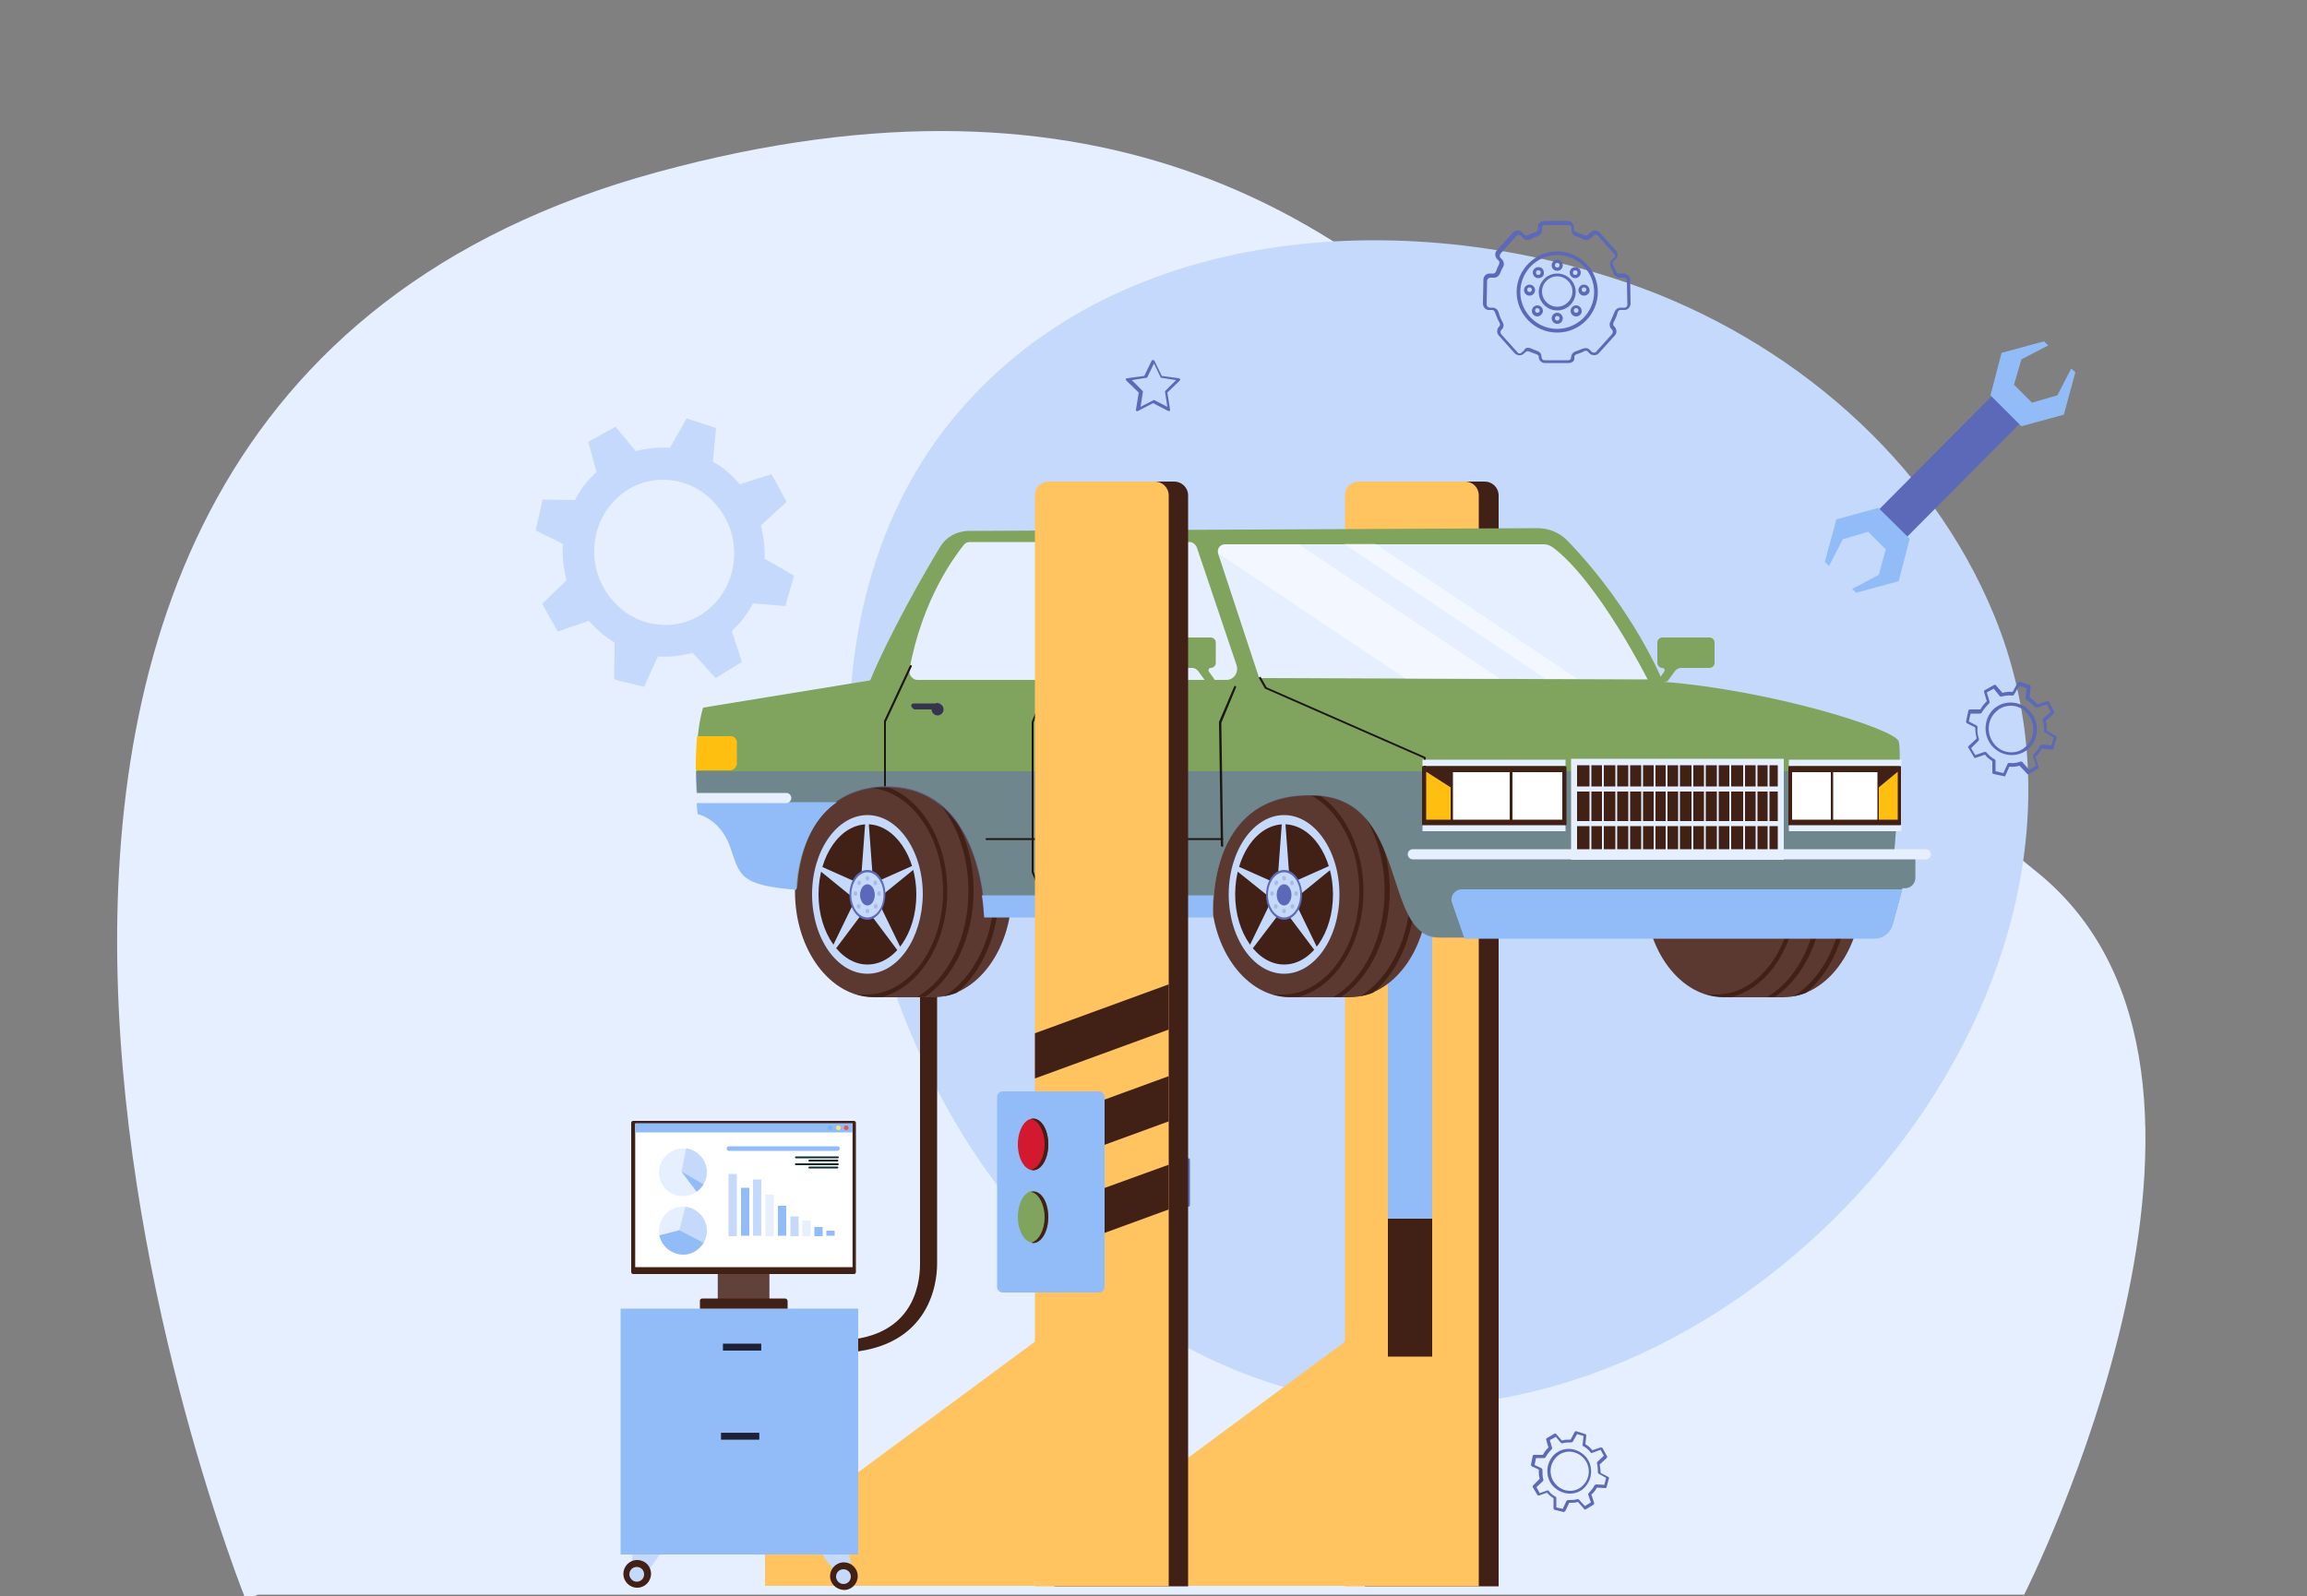 <?xml version="1.0" encoding="utf-8"?>
<!-- Generator: Adobe Illustrator 27.5.0, SVG Export Plug-In . SVG Version: 6.00 Build 0)  -->
<svg version="1.1" id="Ebene_1" xmlns="http://www.w3.org/2000/svg" xmlns:xlink="http://www.w3.org/1999/xlink" x="0px" y="0px"
	 viewBox="0 0 500 346" style="enable-background:new 0 0 500 346;" xml:space="preserve">
<rect x="0" y="0" width="500" height="346" fill="#808080" stroke="none"/>
<style type="text/css">
	.st0{fill:#E6EFFF;}
	.st1{fill:#C4D9FC;}
	.st2{fill:#412016;}
	.st3{fill:#5C69B9;}
	.st4{fill:#FFC45F;}
	.st5{fill:#92BCF8;}
	.st6{fill:#5B3830;}
	.st7{fill:#80A45E;}
	.st8{opacity:0.51;}
	.st9{fill:#1D1613;}
	.st10{fill:#FFFFFF;}
	.st11{fill:#FFBF10;}
	.st12{fill:#35354F;}
	.st13{opacity:0.5;}
	.st14{opacity:0.28;}
	.st15{fill:#D2192F;}
	.st16{fill:#1E2136;}
	.st17{fill:#60423B;}
	.st18{fill:#F55151;}
	.st19{fill:#FFE66E;}
	.st20{fill:#71B9E9;}
	.st21{clip-path:url(#SVGID_00000040570040434240549670000004823298600357586612_);}
	.st22{clip-path:url(#SVGID_00000049209669265105729450000008534724323816786365_);}
	.st23{fill:#0F2B30;}
</style>
<g>
	<g>
		<path class="st0" d="M53.3,346.9c0,0-103.9-257,89.2-309.6c193.1-52.6,221.1,145.4,275.7,142.9c54.6-2.5-31.4-35.1,23.2,8.8
			c54.6,43.9-2.7,156.7-2.7,156.7H55.9"/>
	</g>
	<g>
		<g>
			<path class="st1" d="M300.2,304.6c-35.3-2.2-68-23.8-88-53.1c-30-44.2-41.9-115.9-6.1-160.2c34.7-42.9,98.3-46.9,147.4-29.7
				c34.5,12.1,64.8,37.9,78.7,71.8c32.4,79-47.2,173.8-129,171.4C302.2,304.7,301.2,304.7,300.2,304.6z"/>
		</g>
		<g>
			<path class="st2" d="M181,293.3c20.3,0,22.1-14.8,22.1-19.3v-71.2h-3.7V274c0,5-1.8,16.6-18.4,16.6V293.3z"/>
		</g>
		<g>
			<g>
				<path class="st1" d="M165.7,121.1c0.1-2.4-0.2-4.8-0.8-7.2l5.6-5.1l-3.3-6l-6.9,2.2c-0.1-0.1-0.2-0.3-0.3-0.4
					c-1.6-1.9-3.5-3.4-5.5-4.5l0.7-7.3l-6.4-2.1l-3.6,6.4c-2.5-0.2-5,0.1-7.4,0.7l-4.4-5.3l-5.9,3.3l1.8,6.6
					c-0.1,0.1-0.3,0.2-0.4,0.3c-1.8,1.7-3.2,3.6-4.3,5.7l-7-0.1l-1.5,6.7l5.9,2.9c-0.2,2.6,0.1,5.3,0.8,7.9l-5.3,5.1l3.4,6l6.7-2.3
					c0.1,0.1,0.1,0.1,0.2,0.2c1.6,1.8,3.4,3.3,5.4,4.5l-0.1,8l6.5,1.6l3-6.6c2.5,0.2,5-0.1,7.5-0.8l5,5.5l5.7-3.5l-2.2-6.7
					c0,0,0.1-0.1,0.1-0.1c1.9-1.7,3.3-3.7,4.5-5.9l7,0.6l1.9-6.6L165.7,121.1z M154.2,131.5c-6.1,5.8-15.8,5.2-21.4-1.3
					c-5.7-6.5-5.3-16.4,0.9-22.2c6.1-5.8,15.8-5.2,21.4,1.3C160.8,115.7,160.4,125.7,154.2,131.5z"/>
			</g>
		</g>
		<g>
			<g>
				<path class="st3" d="M434.4,168.3C434.4,168.3,434.3,168.3,434.4,168.3l-2.3-0.5c-0.2,0-0.3-0.2-0.3-0.3l0-2.5
					c-0.6-0.4-1.2-0.8-1.6-1.4l-2,0.7c-0.2,0.1-0.3,0-0.4-0.2l-1.2-2c-0.1-0.1-0.1-0.3,0.1-0.4l1.7-1.6c-0.2-0.8-0.3-1.6-0.3-2.4
					l-1.8-0.9c-0.1-0.1-0.2-0.2-0.2-0.4l0.5-2.3c0-0.2,0.2-0.3,0.4-0.3l2.2,0c0.4-0.7,0.9-1.3,1.4-1.8l-0.6-2c0-0.2,0-0.3,0.2-0.4
					l2-1.1c0.1-0.1,0.3-0.1,0.4,0.1l1.4,1.6c0.7-0.2,1.5-0.3,2.2-0.2l1.1-2c0.1-0.1,0.3-0.2,0.4-0.2l2.2,0.7
					c0.2,0.1,0.3,0.2,0.2,0.4l-0.2,2.3c0.6,0.4,1.2,0.9,1.7,1.5l2.1-0.7c0.2-0.1,0.3,0,0.4,0.2l1.1,2.1c0.1,0.1,0,0.3-0.1,0.4
					l-1.7,1.6c0.2,0.7,0.2,1.4,0.2,2.1l1.9,1.1c0.1,0.1,0.2,0.2,0.2,0.4l-0.6,2.3c0,0.2-0.2,0.3-0.4,0.3l-2.2-0.2
					c-0.4,0.7-0.8,1.3-1.4,1.8l0.7,2.1c0.1,0.2,0,0.3-0.1,0.4l-2,1.2c-0.1,0.1-0.3,0.1-0.4-0.1l-1.6-1.7c-0.7,0.2-1.5,0.3-2.2,0.2
					l-0.9,2C434.7,168.3,434.5,168.3,434.4,168.3z M432.5,167.2l1.7,0.4l0.9-2c0.1-0.1,0.2-0.3,0.4-0.2c0.8,0.1,1.6,0,2.4-0.3
					c0.1,0,0.3,0,0.4,0.1l1.5,1.7l1.5-0.9l-0.7-2c0-0.1,0-0.3,0.1-0.4c0.6-0.6,1.1-1.2,1.5-2c0.1-0.1,0.2-0.2,0.3-0.2l2.1,0.2
					l0.5-1.7l-1.9-1.1c-0.1-0.1-0.2-0.2-0.2-0.3c0-0.8,0-1.6-0.3-2.3c0-0.1,0-0.3,0.1-0.4l1.7-1.5l-0.9-1.6l-2.1,0.7
					c-0.1,0-0.3,0-0.4-0.1c0,0-0.1-0.1-0.1-0.1c-0.6-0.6-1.2-1.1-1.8-1.5c-0.1-0.1-0.2-0.2-0.2-0.3l0.2-2.2l-1.6-0.5l-1.1,1.9
					c-0.1,0.1-0.2,0.2-0.3,0.2c-0.8-0.1-1.6,0-2.4,0.2c-0.1,0-0.3,0-0.4-0.1l-1.3-1.6l-1.5,0.8l0.6,2c0,0.1,0,0.3-0.1,0.4
					c0,0-0.1,0.1-0.1,0.1c-0.6,0.6-1.1,1.2-1.5,1.9c-0.1,0.1-0.2,0.2-0.3,0.2h0l-2.1,0l-0.4,1.7l1.7,0.9c0.1,0.1,0.2,0.2,0.2,0.3
					c-0.1,0.9,0,1.7,0.3,2.6c0,0.1,0,0.3-0.1,0.4l-1.6,1.6l0.9,1.5l2-0.7c0.1,0,0.3,0,0.4,0.1c0,0,0.1,0.1,0.1,0.1
					c0.5,0.6,1.1,1.1,1.7,1.4c0.1,0.1,0.2,0.2,0.2,0.3L432.5,167.2z M436,163.7c-1.6,0-3.1-0.7-4.2-1.9c-2.1-2.4-1.9-6,0.3-8.1
					c1-0.9,2.3-1.4,3.7-1.4c1.6,0,3.1,0.7,4.2,1.9c2.1,2.4,1.9,6-0.3,8.1C438.6,163.2,437.4,163.7,436,163.7z M435.8,153
					c-1.2,0-2.3,0.4-3.2,1.3c-2,1.8-2.1,5-0.3,7.1c0.9,1.1,2.3,1.7,3.6,1.7c1.2,0,2.3-0.4,3.2-1.3c2-1.8,2.1-5,0.3-7.1
					C438.5,153.6,437.2,153,435.8,153z"/>
			</g>
		</g>
		<g>
			<g>
				<path class="st3" d="M338.9,327.8C338.8,327.8,338.8,327.8,338.9,327.8l-2-0.5c-0.1,0-0.2-0.2-0.2-0.3l0-2.2
					c-0.5-0.3-1-0.7-1.4-1.2l-1.7,0.6c-0.1,0-0.3,0-0.4-0.1l-1-1.7c-0.1-0.1,0-0.3,0.1-0.4l1.4-1.4c-0.2-0.7-0.2-1.3-0.2-2l-1.5-0.7
					c-0.1-0.1-0.2-0.2-0.2-0.3l0.4-2c0-0.1,0.2-0.3,0.3-0.2l1.9,0c0.3-0.6,0.7-1.1,1.2-1.6l-0.5-1.7c0-0.1,0-0.3,0.1-0.3l1.7-1
					c0.1-0.1,0.3,0,0.4,0.1l1.2,1.4c0.6-0.2,1.2-0.2,1.9-0.2l0.9-1.7c0.1-0.1,0.2-0.2,0.4-0.1l1.9,0.6c0.1,0,0.2,0.2,0.2,0.3
					l-0.2,1.9c0.6,0.3,1.1,0.8,1.5,1.3l1.8-0.6c0.1,0,0.3,0,0.4,0.1l1,1.8c0.1,0.1,0,0.3-0.1,0.4l-1.5,1.4c0.1,0.6,0.2,1.2,0.2,1.8
					l1.7,0.9c0.1,0.1,0.2,0.2,0.1,0.3l-0.5,1.9c0,0.1-0.2,0.2-0.3,0.2l-1.8-0.1c-0.3,0.6-0.7,1.1-1.2,1.5l0.6,1.8
					c0,0.1,0,0.3-0.1,0.4l-1.7,1c-0.1,0.1-0.3,0.1-0.4-0.1l-1.3-1.5c-0.6,0.2-1.2,0.2-1.9,0.2l-0.8,1.7
					C339.1,327.7,339,327.8,338.9,327.8z M337.3,326.8l1.4,0.3l0.8-1.7c0.1-0.1,0.2-0.2,0.3-0.2c0.7,0,1.4,0,2.1-0.2
					c0.1,0,0.2,0,0.3,0.1l1.3,1.4l1.3-0.8l-0.6-1.7c0-0.1,0-0.2,0.1-0.3c0.5-0.5,1-1.1,1.3-1.7c0.1-0.1,0.2-0.2,0.3-0.2l1.8,0.1
					l0.4-1.5l-1.6-0.9c-0.1-0.1-0.2-0.2-0.2-0.3c0-0.7,0-1.3-0.2-2c0-0.1,0-0.2,0.1-0.3l1.4-1.3l-0.7-1.3L345,315
					c-0.1,0-0.2,0-0.3-0.1c0,0,0-0.1,0-0.1c-0.5-0.6-1-1-1.6-1.3c-0.1-0.1-0.2-0.2-0.1-0.3l0.2-1.9l-1.4-0.4l-0.9,1.6
					c-0.1,0.1-0.2,0.2-0.3,0.2c-0.7,0-1.4,0-2,0.2c-0.1,0-0.2,0-0.3-0.1l-1.1-1.3l-1.3,0.7l0.5,1.7c0,0.1,0,0.2-0.1,0.3
					c0,0-0.1,0.1-0.1,0.1c-0.5,0.5-0.9,1-1.2,1.6c-0.1,0.1-0.2,0.2-0.3,0.2h0l-1.8,0l-0.3,1.5l1.5,0.7c0.1,0.1,0.2,0.2,0.2,0.3
					c0,0.7,0,1.5,0.2,2.2c0,0.1,0,0.2-0.1,0.3l-1.4,1.3l0.7,1.3l1.7-0.6c0.1,0,0.2,0,0.3,0.1c0,0,0,0.1,0,0.1
					c0.4,0.5,0.9,0.9,1.5,1.2c0.1,0.1,0.1,0.2,0.1,0.3L337.3,326.8z M340.2,323.8c-1.3,0-2.6-0.6-3.6-1.6c-1.8-2-1.6-5.1,0.3-6.9
					c0.9-0.8,2-1.2,3.1-1.2c1.3,0,2.6,0.6,3.6,1.6c1.8,2,1.6,5.1-0.3,6.9C342.5,323.4,341.4,323.8,340.2,323.8z M340.1,314.7
					c-1,0-2,0.4-2.7,1.1c-1.7,1.6-1.8,4.3-0.2,6c0.8,0.9,1.9,1.4,3.1,1.4c1,0,2-0.4,2.7-1.1c1.7-1.6,1.8-4.3,0.2-6
					C342.4,315.2,341.2,314.7,340.1,314.7z"/>
			</g>
		</g>
		<g>
			<g>
				<path class="st2" d="M321.8,104.4h-23c-1.7,0-3,1.3-3,3v236.5h29V107.4C324.8,105.7,323.4,104.4,321.8,104.4z"/>
			</g>
			<g>
				<path class="st4" d="M317.5,104.4h-23c-1.7,0-3,1.3-3,3v236.5h29V107.4C320.5,105.7,319.2,104.4,317.5,104.4z"/>
			</g>
			<g>
				<polygon class="st4" points="291.6,343.8 233.1,343.8 233.1,334.1 295.1,288.2 				"/>
			</g>
			<g>
				<rect x="300.8" y="114.9" class="st2" width="9.6" height="179.2"/>
			</g>
			<g>
				<rect x="300.8" y="170.4" class="st5" width="9.6" height="93.8"/>
			</g>
		</g>
		<g>
			<g>
				<g>
					<path class="st6" d="M279.6,170.4c2.3,0,10.5,0,12.8,0c9.4,0,17.1,10.2,17.1,22.9c0,12.6-7.6,22.9-17.1,22.9
						c-2.3,0-10.5,0-12.8,0c-9.4,0-17.1-10.2-17.1-22.9C262.5,180.6,270.2,170.4,279.6,170.4z"/>
				</g>
				<g>
					<path class="st2" d="M278,215.6c9.2,0,16.6-10.1,16.6-22.4s-7.5-22.4-16.6-22.4h-2.1c1.1-0.3,2.3-0.5,3.5-0.5
						c0.5,0,1.2,0,2.1,0c8,2.2,14,11.6,14,22.9s-6,20.7-14,22.9c-0.9,0-1.7,0-2.1,0c-1.2,0-2.3-0.2-3.5-0.5H278z"/>
				</g>
				<g>
					<g>
						<path class="st2" d="M300.1,193.1c0-10.1-4.4-18.8-10.6-22.7c0.6,0,1.1,0,1.6,0c6,4.4,10.1,12.9,10.1,22.7
							c0,10.1-4.3,18.8-10.5,23c-0.5,0-1.1,0-1.7,0C295.5,212.4,300.1,203.5,300.1,193.1z"/>
					</g>
					<g>
						<path class="st2" d="M305.7,193.1c0-9.8-4.2-18.4-10.2-22.4c0.9,0.2,1.8,0.5,2.7,0.8c5.1,4.7,8.5,12.6,8.5,21.6
							c0,9.4-3.7,17.6-9.1,22.1c-0.9,0.4-1.9,0.6-2.8,0.8C301.2,212.1,305.7,203.3,305.7,193.1z"/>
					</g>
				</g>
				<g>
					<path class="st6" d="M373.6,170.4c2.3,0,10.5,0,12.8,0c9.4,0,17.1,10.2,17.1,22.9c0,12.6-7.6,22.9-17.1,22.9
						c-2.3,0-10.5,0-12.8,0c-9.4,0-17.1-10.2-17.1-22.9C356.5,180.6,364.1,170.4,373.6,170.4z"/>
				</g>
				<g>
					<path class="st2" d="M372,215.6c9.2,0,16.6-10.1,16.6-22.4s-7.5-22.4-16.6-22.4h-2.1c1.1-0.3,2.3-0.5,3.5-0.5
						c0.5,0,1.2,0,2.1,0c8,2.2,14,11.6,14,22.9s-6,20.7-14,22.9c-0.9,0-1.7,0-2.1,0c-1.2,0-2.3-0.2-3.5-0.5H372z"/>
				</g>
				<g>
					<g>
						<path class="st2" d="M394.1,193.1c0-10.1-4.4-18.8-10.6-22.7c0.6,0,1.1,0,1.6,0c6,4.4,10.1,12.9,10.1,22.7
							c0,10.1-4.3,18.8-10.5,23c-0.5,0-1.1,0-1.7,0C389.5,212.4,394.1,203.5,394.1,193.1z"/>
					</g>
					<g>
						<path class="st2" d="M399.6,193.1c0-9.8-4.2-18.4-10.2-22.4c0.9,0.2,1.8,0.5,2.7,0.8c5.1,4.7,8.5,12.6,8.5,21.6
							c0,9.4-3.7,17.6-9.1,22.1c-0.9,0.4-1.9,0.6-2.8,0.8C395.1,212.1,399.6,203.3,399.6,193.1z"/>
					</g>
				</g>
				<g>
					<path class="st6" d="M189.4,170.4c2.3,0,10.5,0,12.8,0c9.4,0,17.1,10.2,17.1,22.9c0,12.6-7.6,22.9-17.1,22.9
						c-2.3,0-10.5,0-12.8,0c-9.4,0-17.1-10.2-17.1-22.9C172.3,180.6,180,170.4,189.4,170.4z"/>
				</g>
				<g>
					<path class="st2" d="M187.8,215.6c9.2,0,16.6-10.1,16.6-22.4s-7.5-22.4-16.6-22.4h-2.1c1.1-0.3,2.3-0.5,3.5-0.5
						c0.5,0,1.2,0,2.1,0c8,2.2,14,11.6,14,22.9s-6,20.7-14,22.9c-0.9,0-1.7,0-2.1,0c-1.2,0-2.3-0.2-3.5-0.5H187.8z"/>
				</g>
				<g>
					<g>
						<path class="st2" d="M209.9,193.1c0-10.1-4.4-18.8-10.6-22.7c0.6,0,1.1,0,1.6,0c6,4.4,10.1,12.9,10.1,22.7
							c0,10.1-4.3,18.8-10.5,23c-0.5,0-1.1,0-1.7,0C205.3,212.4,209.9,203.5,209.9,193.1z"/>
					</g>
					<g>
						<path class="st2" d="M215.5,193.1c0-9.8-4.2-18.4-10.2-22.4c0.9,0.2,1.8,0.5,2.7,0.8c5.1,4.7,8.5,12.6,8.5,21.6
							c0,9.4-3.7,17.6-9.1,22.1c-0.9,0.4-1.9,0.6-2.8,0.8C211,212.1,215.5,203.3,215.5,193.1z"/>
					</g>
				</g>
				<g>
					<path class="st7" d="M203.8,118.5c-3.6,5.9-11,18.9-15.2,29l-36.2,5.9c0,0-2.5,6.6-1,22.7c0,0,4.8,0.9,7,7s1.7,8.4,14.4,9.4
						c0,0,0.1-21.4,18.6-22c18.4-0.6,21.7,19.4,22.1,28H263c0,0-1.9-26.7,21.4-26.1c21.2,0.1,14.9,30.8,27.5,30.8h94.4
						c1.8,0,3.4-1.2,3.9-3l2.1-7.7h0.6c1.2,0,2.2-1,2.2-2.2v-5.2h-4.6c0,0,1.9-21.7,1-24.4c-0.9-2.7-27.8-11.1-51.1-12.9
						c0,0-6.1-15.4-20.6-30.5c-1.7-1.8-4.1-2.8-6.6-2.8c-19.2,0.1-104.6,0.5-123.6,0.6C207.1,115.3,205,116.5,203.8,118.5z"/>
				</g>
				<g class="st8">
					<g>
						<path class="st3" d="M411.7,167.2c-0.3,7.3-1.2,18-1.2,18h4.6v5.2c0,1.2-1,2.2-2.2,2.2h-0.6l-2.1,7.7c-0.5,1.8-2.1,3-3.9,3
							h-94.4c-12.6,0-6.2-30.6-27.5-30.8C261,172,263,198.7,263,198.7h-49.6c-0.4-8.6-3.7-28.6-22.1-28c-18.4,0.6-18.6,22-18.6,22
							c-12.8-1-12.3-3.3-14.4-9.4s-7-7-7-7c-0.3-3.5-0.5-6.5-0.5-9.1H411.7z"/>
					</g>
				</g>
				<g>
					<path class="st0" d="M272.9,147l84.2,0.3c0,0-10.7-21.2-20.5-28.6c-0.6-0.4-1.2-0.7-1.9-0.7h-69.2c-1.1,0-1.8,1-1.5,2
						L272.9,147z"/>
				</g>
				<g>
					<g>
						<g>
							<path class="st0" d="M236.5,117.5h21.3c0.7,0,1.3,0.5,1.6,1.2l8.6,25.5c0.5,1.6-0.6,3.2-2.2,3.2h-35.5
								C230.7,129,235.5,119.3,236.5,117.5z"/>
						</g>
					</g>
					<g>
						<g>
							<path class="st0" d="M197.1,145.2c2.8-15.4,9.9-24.7,11.8-27.1c0.3-0.4,0.8-0.6,1.3-0.6H233c-1.8,3.9-5.4,13.6-5.9,29.9
								h-28.3C197.8,147.4,196.9,146.3,197.1,145.2z"/>
						</g>
					</g>
				</g>
				<g>
					<path class="st9" d="M308.6,167h0.4v-2.7c0-0.1-0.1-0.2-0.1-0.2L274.5,149l-1.3-2.3l-0.4,0.2l1.3,2.3c0,0,0.1,0.1,0.1,0.1
						l34.4,15.1V167z"/>
				</g>
				<g>
					<g>
						
							<rect x="341.2" y="165.2" transform="matrix(-1 -1.224647e-16 1.224647e-16 -1 727.121 350.954)" class="st2" width="44.8" height="20.6"/>
					</g>
					<g>
						<g>
							<path class="st0" d="M340.5,164.5h46.1v21.9h-46.1V164.5z M385.3,165.9h-43.5v19.2h43.5V165.9z"/>
						</g>
					</g>
					<g>
						<rect x="340.9" y="170.5" class="st0" width="44.8" height="1.1"/>
					</g>
					<g>
						<rect x="340.9" y="178" class="st0" width="44.8" height="1.1"/>
					</g>
					<g>
						<rect x="344.5" y="165.2" class="st0" width="0.4" height="20.3"/>
					</g>
					<g>
						<rect x="347.2" y="165.2" class="st0" width="0.4" height="20.3"/>
					</g>
					<g>
						<rect x="350.1" y="165.2" class="st0" width="0.4" height="20.3"/>
					</g>
					<g>
						<rect x="352.9" y="165.2" class="st0" width="0.4" height="20.3"/>
					</g>
					<g>
						<rect x="355.7" y="165.2" class="st0" width="0.4" height="20.3"/>
					</g>
					<g>
						<rect x="358.4" y="165.2" class="st0" width="0.4" height="20.3"/>
					</g>
					<g>
						<rect x="361" y="165.2" class="st0" width="0.4" height="20.3"/>
					</g>
					<g>
						<rect x="363.7" y="165.2" class="st0" width="0.4" height="20.3"/>
					</g>
					<g>
						<rect x="366.6" y="165.2" class="st0" width="0.4" height="20.3"/>
					</g>
					<g>
						<rect x="369.3" y="165.2" class="st0" width="0.4" height="20.3"/>
					</g>
					<g>
						<rect x="372.1" y="165.2" class="st0" width="0.4" height="20.3"/>
					</g>
					<g>
						<rect x="374.8" y="165.2" class="st0" width="0.4" height="20.3"/>
					</g>
					<g>
						<rect x="377.8" y="165.2" class="st0" width="0.4" height="20.3"/>
					</g>
					<g>
						<rect x="380.5" y="165.2" class="st0" width="0.4" height="20.3"/>
					</g>
					<g>
						<rect x="383.1" y="165.2" class="st0" width="0.4" height="20.3"/>
					</g>
				</g>
				<g>
					<path class="st7" d="M252.2,138.2h10.2c0.6,0,1.1,0.5,1.1,1.1v4.4c0,0.6-0.5,1.1-1.1,1.1l0,0c-0.4,0-0.6,0.5-0.4,0.8l1.8,2.5
						l-2.5-0.4l-1.6-2.2c-0.3-0.4-0.8-0.7-1.3-0.7h-6.2c-0.6,0-1.1-0.5-1.1-1.1v-4.4C251.1,138.7,251.6,138.2,252.2,138.2z"/>
				</g>
				<g>
					<path class="st7" d="M370.5,138.2h-10.2c-0.6,0-1.1,0.5-1.1,1.1v4.4c0,0.6,0.5,1.1,1.1,1.1l0,0c0.4,0,0.6,0.5,0.4,0.8l-1.8,2.5
						l2.5-0.4l1.6-2.2c0.3-0.4,0.8-0.7,1.3-0.7h6.2c0.6,0,1.1-0.5,1.1-1.1v-4.4C371.6,138.7,371.1,138.2,370.5,138.2z"/>
				</g>
				<g>
					<path class="st9" d="M226.9,196.5C226.9,196.5,226.9,196.5,226.9,196.5c0.2-0.1,0.3-0.2,0.2-0.3L224,189v-32.4l3.7-9
						c0-0.1,0-0.2-0.1-0.3c-0.1,0-0.2,0-0.3,0.1l-3.7,9.1c0,0,0,0.1,0,0.1V189c0,0,0,0.1,0,0.1l3.1,7.3
						C226.7,196.5,226.8,196.5,226.9,196.5z"/>
				</g>
				<g>
					<path class="st9" d="M191.8,170.5c0.1,0,0.2-0.1,0.2-0.2v-13.8l5.6-12c0.1-0.1,0-0.2-0.1-0.3c-0.1-0.1-0.2,0-0.3,0.1l-5.6,12
						c0,0,0,0.1,0,0.1v13.8C191.6,170.4,191.7,170.5,191.8,170.5z"/>
				</g>
				<g>
					<path class="st9" d="M264.9,183.6L264.9,183.6c0.1,0,0.2-0.1,0.2-0.2l-0.4-26.7l3.2-7.7c0-0.1,0-0.2-0.1-0.3
						c-0.1,0-0.2,0-0.3,0.1l-3.3,7.7c0,0,0,0.1,0,0.1l0.4,26.7C264.7,183.5,264.8,183.6,264.9,183.6z"/>
				</g>
				<g>
					<path class="st9" d="M213.8,182.1h51.1c0.1,0,0.2-0.1,0.2-0.2c0-0.1-0.1-0.2-0.2-0.2h-51.1c-0.1,0-0.2,0.1-0.2,0.2
						C213.6,182,213.7,182.1,213.8,182.1z"/>
				</g>
				<g>
					<path class="st0" d="M306.2,184.1h111.2c0.6,0,1.1,0.5,1.1,1.1l0,0c0,0.6-0.5,1.1-1.1,1.1H306.2c-0.6,0-1.1-0.5-1.1-1.1l0,0
						C305.1,184.6,305.6,184.1,306.2,184.1z"/>
				</g>
				<g>
					<g>
						<path class="st2" d="M308.5,166.1h30.7c0.2,0,0.3,0.1,0.3,0.3v12.3c0,0.2-0.1,0.3-0.3,0.3h-30.7c-0.2,0-0.3-0.1-0.3-0.3v-12.3
							C308.2,166.2,308.3,166.1,308.5,166.1z"/>
					</g>
					<g>
						<rect x="327.8" y="167.4" class="st10" width="10.8" height="10.3"/>
					</g>
					<g>
						<rect x="314.9" y="167.4" class="st10" width="12.3" height="10.3"/>
					</g>
					<g>
						<polygon class="st11" points="309.1,167.3 314.4,170.7 314.4,177.7 309.1,177.7 						"/>
					</g>
				</g>
				<g>
					<g>
						<path class="st2" d="M411.8,166.1h-24c-0.1,0-0.2,0.1-0.2,0.2v12.5c0,0.1,0.1,0.2,0.2,0.2h24c0.1,0,0.2-0.1,0.2-0.2v-12.5
							C412.1,166.2,412,166.1,411.8,166.1z"/>
					</g>
					<g>
						<rect x="388.4" y="167.4" class="st10" width="8.4" height="10.3"/>
					</g>
					<g>
						<rect x="397.3" y="167.4" class="st10" width="9.6" height="10.3"/>
					</g>
					<g>
						<polygon class="st11" points="411.3,167.3 407.2,170.7 407.2,177.7 411.3,177.7 						"/>
					</g>
				</g>
				<g>
					<path class="st11" d="M159.7,161v4.5c0,0.8-0.7,1.5-1.5,1.5h-7.4c0-3,0.1-5.5,0.3-7.4h7.1C159,159.5,159.7,160.1,159.7,161z"/>
				</g>
				<g>
					<path class="st12" d="M198,152.5h4.7c0.1,0,0.2-0.1,0.4-0.1s0.2,0,0.4,0.1h0.2v0.1c0.5,0.2,0.8,0.7,0.8,1.2
						c0,0.7-0.6,1.3-1.3,1.3s-1.3-0.6-1.3-1.3h-3.8l-0.4-0.4C197.3,153.1,197.5,152.5,198,152.5z"/>
				</g>
				<g>
					<path class="st12" d="M232,152.5h4.7c0.1,0,0.2-0.1,0.4-0.1c0.1,0,0.2,0,0.4,0.1h0.2v0.1c0.5,0.2,0.8,0.7,0.8,1.2
						c0,0.7-0.6,1.3-1.3,1.3s-1.3-0.6-1.3-1.3H232l-0.4-0.4C231.3,153.1,231.5,152.5,232,152.5z"/>
				</g>
				<g>
					<g>
						<path class="st5" d="M317.4,203.5l-2.7-7.8c-0.5-1.4,0.6-2.9,2.1-2.9h95.5l-2.1,7.7c-0.5,1.8-2.1,3-3.9,3H317.4z"/>
					</g>
					<g>
						<path class="st5" d="M213.3,198.9c-0.1-1.3-0.2-3-0.5-4.8h50.2c-0.3,2.8-0.1,4.8-0.1,4.8H213.3z"/>
					</g>
					<g>
						<path class="st5" d="M158.2,183.5c-2.2-6.1-7-7-7-7c-0.1-0.9-0.2-1.8-0.2-2.6h30.4c-8.8,6-8.8,19-8.8,19
							C159.9,191.9,160.4,189.6,158.2,183.5z"/>
					</g>
				</g>
				<g>
					<path class="st0" d="M149.5,171.9h20.9c0.6,0,1.1,0.5,1.1,1.1l0,0c0,0.6-0.5,1.1-1.1,1.1h-20.9c-0.6,0-1.1-0.5-1.1-1.1l0,0
						C148.4,172.5,148.9,171.9,149.5,171.9z"/>
				</g>
				<g>
					<rect x="387.7" y="164.7" class="st0" width="24.4" height="1.3"/>
				</g>
				<g>
					<rect x="387.7" y="178.9" class="st0" width="24.4" height="1.3"/>
				</g>
				<g>
					<rect x="308.3" y="164.7" class="st0" width="31" height="1.3"/>
				</g>
				<g>
					<rect x="308.3" y="178.9" class="st0" width="31" height="1.3"/>
				</g>
				<g>
					<g class="st13">
						<g>
							<polygon class="st10" points="298.1,117.9 341.9,147.2 335,147.2 291.3,117.9 							"/>
						</g>
					</g>
					<g class="st13">
						<g>
							<path class="st10" d="M264.1,120c-0.3-1,0.4-2,1.5-2h15.9l43.7,29.2l-20.6-0.1L264.1,120L264.1,120z"/>
						</g>
					</g>
				</g>
				<g>
					<ellipse class="st2" cx="278.3" cy="194.2" rx="11.3" ry="15.7"/>
				</g>
				<g>
					<g>
						<g>
							<path class="st1" d="M278.3,211.1c-6.6,0-12-7.7-12-17.2c0-9.5,5.4-17.2,12-17.2c6.6,0,12,7.7,12,17.2
								C290.3,203.4,284.9,211.1,278.3,211.1z M278.3,178.7c-5.9,0-10.6,6.8-10.6,15.2c0,8.4,4.8,15.2,10.6,15.2
								c5.9,0,10.6-6.8,10.6-15.2C288.9,185.6,284.2,178.7,278.3,178.7z"/>
						</g>
					</g>
					<g>
						<polygon class="st1" points="278.5,177.3 277.9,177.3 277,189.5 277.9,189.5 278.5,189.5 279.4,189.5 						"/>
					</g>
					<g>
						<polygon class="st1" points="288.8,188.2 288.6,187.5 280.3,191.2 280.6,192.4 280.9,193.1 281.3,194.3 						"/>
					</g>
					<g>
						<polygon class="st1" points="285.5,206.8 285.9,206.3 281,196.2 280.3,197 279.9,197.5 279.2,198.4 						"/>
					</g>
					<g>
						<polygon class="st1" points="267.3,188.2 267.6,187.5 275.9,191.2 275.5,192.4 275.3,193.1 274.9,194.3 						"/>
					</g>
					<g>
						<polygon class="st1" points="270.6,206.8 270.2,206.3 275.1,196.2 275.8,197 276.3,197.5 277,198.4 						"/>
					</g>
					<g>
						<g>
							<g>
								<ellipse class="st1" cx="278.3" cy="194" rx="3.7" ry="5.2"/>
							</g>
							<g>
								<g>
									<path class="st3" d="M278.3,199.4c-2.1,0-3.9-2.4-3.9-5.4c0-3,1.7-5.4,3.9-5.4c2.1,0,3.9,2.4,3.9,5.4
										C282.2,197,280.4,199.4,278.3,199.4z M278.3,189.1c-1.9,0-3.5,2.2-3.5,4.9c0,2.7,1.6,4.9,3.5,4.9c1.9,0,3.5-2.2,3.5-4.9
										C281.8,191.3,280.2,189.1,278.3,189.1z"/>
								</g>
							</g>
						</g>
						<g>
							<ellipse class="st3" cx="278.3" cy="194" rx="1.6" ry="2.3"/>
						</g>
						<g>
							<g class="st14">
								<path class="st3" d="M278.7,190.4c0-0.3-0.2-0.5-0.4-0.5s-0.4,0.2-0.4,0.5c0,0.3,0.2,0.5,0.4,0.5S278.7,190.7,278.7,190.4z"
									/>
							</g>
							<g class="st14">
								<path class="st3" d="M278.7,197.5c0-0.3-0.2-0.5-0.4-0.5s-0.4,0.2-0.4,0.5c0,0.3,0.2,0.5,0.4,0.5S278.7,197.8,278.7,197.5z"
									/>
							</g>
							<g class="st14">
								<path class="st3" d="M281.3,193.7c0-0.3-0.2-0.5-0.4-0.5c-0.2,0-0.4,0.2-0.4,0.5c0,0.3,0.2,0.5,0.4,0.5
									C281.1,194.3,281.3,194,281.3,193.7z"/>
							</g>
							<g class="st14">
								<path class="st3" d="M280.4,191.4c0-0.3-0.2-0.5-0.4-0.5c-0.2,0-0.4,0.2-0.4,0.5c0,0.3,0.2,0.5,0.4,0.5
									C280.2,192,280.4,191.7,280.4,191.4z"/>
							</g>
							<g class="st14">
								<path class="st3" d="M280.5,196.5c0-0.3-0.2-0.5-0.4-0.5s-0.4,0.2-0.4,0.5c0,0.3,0.2,0.5,0.4,0.5S280.5,196.8,280.5,196.5z"
									/>
							</g>
							<g class="st14">
								<path class="st3" d="M275.3,193.7c0-0.3,0.2-0.5,0.4-0.5c0.2,0,0.4,0.2,0.4,0.5c0,0.3-0.2,0.5-0.4,0.5
									C275.5,194.3,275.3,194,275.3,193.7z"/>
							</g>
							<g class="st14">
								<path class="st3" d="M276.2,191.4c0-0.3,0.2-0.5,0.4-0.5c0.2,0,0.4,0.2,0.4,0.5c0,0.3-0.2,0.5-0.4,0.5
									C276.4,192,276.2,191.7,276.2,191.4z"/>
							</g>
							<g class="st14">
								<path class="st3" d="M276.1,196.5c0-0.3,0.2-0.5,0.4-0.5c0.2,0,0.4,0.2,0.4,0.5c0,0.3-0.2,0.5-0.4,0.5
									C276.2,197,276.1,196.8,276.1,196.5z"/>
							</g>
						</g>
					</g>
				</g>
				<g>
					<ellipse class="st2" cx="188" cy="194.2" rx="11.3" ry="15.7"/>
				</g>
				<g>
					<g>
						<g>
							<path class="st1" d="M188,211.1c-6.6,0-12-7.7-12-17.2c0-9.5,5.4-17.2,12-17.2c6.6,0,12,7.7,12,17.2
								C199.9,203.4,194.6,211.1,188,211.1z M188,178.7c-5.9,0-10.6,6.8-10.6,15.2c0,8.4,4.8,15.2,10.6,15.2
								c5.9,0,10.6-6.8,10.6-15.2C198.6,185.6,193.8,178.7,188,178.7z"/>
						</g>
					</g>
					<g>
						<polygon class="st1" points="188.2,177.3 187.6,177.3 186.7,189.5 187.6,189.5 188.2,189.5 189.1,189.5 						"/>
					</g>
					<g>
						<polygon class="st1" points="198.4,188.2 198.2,187.5 189.9,191.2 190.3,192.4 190.5,193.1 190.9,194.3 						"/>
					</g>
					<g>
						<polygon class="st1" points="195.1,206.8 195.6,206.3 190.7,196.2 190,197 189.5,197.5 188.8,198.4 						"/>
					</g>
					<g>
						<polygon class="st1" points="177,188.2 177.2,187.5 185.5,191.2 185.1,192.4 184.9,193.1 184.5,194.3 						"/>
					</g>
					<g>
						<polygon class="st1" points="180.3,206.8 179.9,206.3 184.8,196.2 185.5,197 185.9,197.5 186.6,198.4 						"/>
					</g>
					<g>
						<g>
							<g>
								<ellipse class="st1" cx="188" cy="194" rx="3.7" ry="5.2"/>
							</g>
							<g>
								<g>
									<path class="st3" d="M188,199.4c-2.1,0-3.9-2.4-3.9-5.4c0-3,1.7-5.4,3.9-5.4s3.9,2.4,3.9,5.4
										C191.8,197,190.1,199.4,188,199.4z M188,189.1c-1.9,0-3.5,2.2-3.5,4.9c0,2.7,1.6,4.9,3.5,4.9c1.9,0,3.5-2.2,3.5-4.9
										C191.5,191.3,189.9,189.1,188,189.1z"/>
								</g>
							</g>
						</g>
						<g>
							<ellipse class="st3" cx="188" cy="194" rx="1.6" ry="2.3"/>
						</g>
						<g>
							<g class="st14">
								<path class="st3" d="M188.4,190.4c0-0.3-0.2-0.5-0.4-0.5c-0.2,0-0.4,0.2-0.4,0.5c0,0.3,0.2,0.5,0.4,0.5
									C188.2,191,188.4,190.7,188.4,190.4z"/>
							</g>
							<g class="st14">
								<path class="st3" d="M188.4,197.5c0-0.3-0.2-0.5-0.4-0.5c-0.2,0-0.4,0.2-0.4,0.5c0,0.3,0.2,0.5,0.4,0.5
									C188.2,198,188.4,197.8,188.4,197.5z"/>
							</g>
							<g class="st14">
								<path class="st3" d="M190.9,193.7c0-0.3-0.2-0.5-0.4-0.5c-0.2,0-0.4,0.2-0.4,0.5c0,0.3,0.2,0.5,0.4,0.5
									C190.8,194.3,190.9,194,190.9,193.7z"/>
							</g>
							<g class="st14">
								<path class="st3" d="M190.1,191.4c0-0.3-0.2-0.5-0.4-0.5c-0.2,0-0.4,0.2-0.4,0.5c0,0.3,0.2,0.5,0.4,0.5
									C189.9,192,190.1,191.7,190.1,191.4z"/>
							</g>
							<g class="st14">
								<path class="st3" d="M190.2,196.5c0-0.3-0.2-0.5-0.4-0.5c-0.2,0-0.4,0.2-0.4,0.5c0,0.3,0.2,0.5,0.4,0.5
									C190,197,190.2,196.8,190.2,196.5z"/>
							</g>
							<g class="st14">
								<path class="st3" d="M185,193.7c0-0.3,0.2-0.5,0.4-0.5c0.2,0,0.4,0.2,0.4,0.5c0,0.3-0.2,0.5-0.4,0.5
									C185.2,194.3,185,194,185,193.7z"/>
							</g>
							<g class="st14">
								<path class="st3" d="M185.8,191.4c0-0.3,0.2-0.5,0.4-0.5c0.2,0,0.4,0.2,0.4,0.5c0,0.3-0.2,0.5-0.4,0.5
									C186,192,185.8,191.7,185.8,191.4z"/>
							</g>
							<g class="st14">
								<path class="st3" d="M185.7,196.5c0-0.3,0.2-0.5,0.4-0.5c0.2,0,0.4,0.2,0.4,0.5c0,0.3-0.2,0.5-0.4,0.5
									C185.9,197,185.7,196.8,185.7,196.5z"/>
							</g>
						</g>
					</g>
				</g>
			</g>
		</g>
		<g>
			<g>
				<path class="st3" d="M340,78.7h-5.2c-0.7,0-1.3-0.6-1.3-1.3c0-0.3-0.2-0.5-0.5-0.6c-0.5-0.2-1.1-0.4-1.6-0.6
					c-0.2-0.1-0.5-0.1-0.7,0.1l-0.5,0.4c-0.5,0.5-1.4,0.4-1.9-0.1l-3.5-3.9c-0.2-0.3-0.4-0.6-0.3-1c0-0.4,0.2-0.7,0.4-0.9
					c0.2-0.2,0.3-0.5,0.1-0.8c-0.4-0.7-0.7-1.5-1-2.3c-0.1-0.3-0.3-0.5-0.6-0.5l-0.7,0c-0.7,0-1.3-0.6-1.3-1.4l0.1-5.2
					c0-0.7,0.6-1.3,1.3-1.3l0.8,0l0,0c0.3,0,0.5-0.2,0.6-0.4c0.2-0.5,0.4-1.1,0.7-1.6c0.1-0.3,0.1-0.6-0.1-0.8l-0.3-0.3
					c-0.5-0.5-0.6-1.4-0.1-1.9l3.5-3.9c0.5-0.5,1.4-0.6,1.9-0.1l0.6,0.6c0.2,0.2,0.5,0.2,0.7,0.1c0.5-0.3,1.1-0.5,1.7-0.7
					c0.3-0.1,0.5-0.3,0.5-0.6v-0.5c0-0.7,0.6-1.3,1.3-1.3h5.2c0.7,0,1.3,0.6,1.3,1.3v0.5c0,0.3,0.2,0.5,0.5,0.6
					c0.6,0.2,1.2,0.5,1.8,0.7c0.2,0.1,0.5,0.1,0.7-0.1l0.7-0.6c0.5-0.5,1.4-0.4,1.9,0.1l3.5,3.9c0.5,0.5,0.5,1.4-0.1,1.9l-0.4,0.4
					c-0.2,0.2-0.3,0.5-0.1,0.8c0.2,0.5,0.5,1,0.7,1.5c0.1,0.3,0.3,0.4,0.6,0.4l1,0c0.7,0,1.4,0.6,1.4,1.3l0.1,5.2
					c0,0.7-0.6,1.4-1.3,1.4l-0.9,0c-0.3,0-0.5,0.2-0.6,0.5c-0.2,0.8-0.5,1.5-0.9,2.2c-0.1,0.3-0.1,0.6,0.1,0.8l0.1,0.1
					c0.5,0.5,0.6,1.4,0.1,1.9l-3.5,3.9c-0.3,0.3-0.6,0.4-1,0.4l0,0c-0.3,0-0.7-0.1-0.9-0.3l-0.5-0.5c-0.2-0.2-0.5-0.2-0.7-0.1
					c-0.5,0.3-1.1,0.5-1.7,0.7c-0.3,0.1-0.5,0.3-0.5,0.6C341.4,78.1,340.8,78.7,340,78.7z M331.1,75.4c0.2,0,0.4,0,0.6,0.1
					c0.5,0.2,1,0.4,1.5,0.6c0.6,0.2,0.9,0.7,0.9,1.3c0,0.4,0.3,0.7,0.6,0.7h5.2c0.4,0,0.6-0.3,0.6-0.6c0-0.6,0.4-1.1,0.9-1.3
					c0.6-0.2,1.1-0.4,1.6-0.6c0.5-0.2,1.1-0.2,1.5,0.2l0.5,0.5c0.3,0.2,0.7,0.2,0.9,0l3.5-3.9c0.2-0.3,0.2-0.7,0-0.9l-0.1-0.1
					c-0.4-0.4-0.6-1.1-0.3-1.6c0.3-0.7,0.6-1.4,0.9-2.1c0.2-0.6,0.7-1,1.3-1l0.9,0c0.4,0,0.6-0.3,0.6-0.7l-0.1-5.2
					c0-0.4-0.3-0.6-0.6-0.6l-1,0c-0.6,0-1.1-0.4-1.3-0.9c-0.2-0.5-0.4-1-0.6-1.4c-0.3-0.6-0.2-1.2,0.3-1.6l0.4-0.4
					c0.3-0.2,0.3-0.6,0-0.9l-3.5-3.9c-0.2-0.3-0.7-0.3-0.9,0l-0.7,0.6c-0.4,0.4-1,0.4-1.5,0.2c-0.5-0.3-1.1-0.5-1.7-0.7
					c-0.6-0.2-0.9-0.7-0.9-1.3v-0.5c0-0.4-0.3-0.6-0.6-0.6h-5.2c-0.4,0-0.6,0.3-0.6,0.6v0.5c0,0.6-0.4,1.1-0.9,1.3
					c-0.6,0.2-1.1,0.4-1.6,0.7c-0.5,0.2-1.1,0.2-1.5-0.2l-0.6-0.6c-0.3-0.2-0.7-0.2-0.9,0l-3.5,3.9c-0.2,0.3-0.2,0.7,0,0.9l0.3,0.3
					c0.4,0.4,0.6,1.1,0.3,1.6c-0.3,0.5-0.5,1-0.7,1.5c-0.2,0.5-0.7,0.9-1.3,0.9l-0.8,0c-0.4,0-0.6,0.3-0.7,0.6l-0.1,5.2
					c0,0.4,0.3,0.6,0.6,0.7l0.7,0c0.6,0,1.1,0.4,1.3,1c0.2,0.8,0.5,1.5,0.9,2.2c0.3,0.6,0.2,1.2-0.3,1.6c-0.1,0.1-0.2,0.3-0.2,0.5
					c0,0.2,0.1,0.3,0.2,0.5l3.5,3.9c0.2,0.3,0.7,0.3,0.9,0l0.5-0.4C330.5,75.5,330.8,75.4,331.1,75.4z"/>
			</g>
			<g>
				<g>
					<path class="st3" d="M337.5,72.1c-4.9,0-8.8-4-8.8-8.8s4-8.8,8.8-8.8c4.9,0,8.8,4,8.8,8.8S342.4,72.1,337.5,72.1z M337.5,55.3
						c-4.4,0-8,3.6-8,8c0,4.4,3.6,8,8,8c4.4,0,8-3.6,8-8C345.5,58.9,341.9,55.3,337.5,55.3z"/>
				</g>
			</g>
			<g>
				<path class="st3" d="M337.5,67.3c-2.2,0-4-1.8-4-4c0-2.2,1.8-4,4-4c2.2,0,4,1.8,4,4C341.5,65.5,339.7,67.3,337.5,67.3z
					 M337.5,59.9c-1.8,0-3.3,1.5-3.3,3.3c0,1.8,1.5,3.3,3.3,3.3c1.8,0,3.3-1.5,3.3-3.3C340.8,61.4,339.3,59.9,337.5,59.9z"/>
			</g>
			<g>
				<path class="st3" d="M337.5,58.7c-0.7,0-1.2-0.5-1.2-1.2c0-0.7,0.6-1.2,1.2-1.2c0.7,0,1.2,0.6,1.2,1.2
					C338.7,58.2,338.2,58.7,337.5,58.7z M337.5,57c-0.3,0-0.5,0.2-0.5,0.5c0,0.3,0.2,0.5,0.5,0.5c0.3,0,0.5-0.2,0.5-0.5
					C338,57.2,337.8,57,337.5,57z"/>
			</g>
			<g>
				<path class="st3" d="M337.5,70.2c-0.7,0-1.2-0.6-1.2-1.2c0-0.7,0.6-1.2,1.2-1.2c0.7,0,1.2,0.6,1.2,1.2
					C338.7,69.7,338.2,70.2,337.5,70.2z M337.5,68.5c-0.3,0-0.5,0.2-0.5,0.5c0,0.3,0.2,0.5,0.5,0.5c0.3,0,0.5-0.2,0.5-0.5
					C338,68.7,337.8,68.5,337.5,68.5z"/>
			</g>
			<g>
				<path class="st3" d="M343.3,64.1c-0.7,0-1.2-0.6-1.2-1.2c0-0.7,0.6-1.2,1.2-1.2c0.7,0,1.2,0.6,1.2,1.2
					C344.6,63.5,344,64.1,343.3,64.1z M343.3,62.3c-0.3,0-0.5,0.2-0.5,0.5c0,0.3,0.2,0.5,0.5,0.5c0.3,0,0.5-0.2,0.5-0.5
					C343.9,62.6,343.6,62.3,343.3,62.3z"/>
			</g>
			<g>
				<path class="st3" d="M341.4,60.3c-0.7,0-1.2-0.6-1.2-1.2c0-0.7,0.6-1.2,1.2-1.2c0.7,0,1.2,0.5,1.2,1.2
					C342.6,59.8,342,60.3,341.4,60.3z M341.4,58.6c-0.3,0-0.5,0.2-0.5,0.5c0,0.3,0.2,0.5,0.5,0.5c0.3,0,0.5-0.2,0.5-0.5
					C341.9,58.8,341.7,58.6,341.4,58.6z"/>
			</g>
			<g>
				<path class="st3" d="M341.6,68.6c-0.7,0-1.2-0.6-1.2-1.2c0-0.7,0.6-1.2,1.2-1.2c0.7,0,1.2,0.6,1.2,1.2
					C342.9,68,342.3,68.6,341.6,68.6z M341.6,66.8c-0.3,0-0.5,0.2-0.5,0.5c0,0.3,0.2,0.5,0.5,0.5c0.3,0,0.5-0.2,0.5-0.5
					C342.2,67.1,341.9,66.8,341.6,66.8z"/>
			</g>
			<g>
				<path class="st3" d="M331.5,64.1c-0.7,0-1.2-0.6-1.2-1.2c0-0.7,0.6-1.2,1.2-1.2c0.7,0,1.2,0.6,1.2,1.2
					C332.7,63.5,332.2,64.1,331.5,64.1z M331.5,62.3c-0.3,0-0.5,0.2-0.5,0.5c0,0.3,0.2,0.5,0.5,0.5c0.3,0,0.5-0.2,0.5-0.5
					C332,62.6,331.8,62.3,331.5,62.3z"/>
			</g>
			<g>
				<path class="st3" d="M333.4,60.3c-0.7,0-1.2-0.6-1.2-1.2c0-0.7,0.6-1.2,1.2-1.2c0.7,0,1.2,0.5,1.2,1.2
					C334.7,59.8,334.1,60.3,333.4,60.3z M333.4,58.6c-0.3,0-0.5,0.2-0.5,0.5c0,0.3,0.2,0.5,0.5,0.5c0.3,0,0.5-0.2,0.5-0.5
					C334,58.8,333.7,58.6,333.4,58.6z"/>
			</g>
			<g>
				<path class="st3" d="M333.2,68.6c-0.7,0-1.2-0.6-1.2-1.2c0-0.7,0.6-1.2,1.2-1.2c0.7,0,1.2,0.6,1.2,1.2
					C334.4,68,333.8,68.6,333.2,68.6z M333.2,66.8c-0.3,0-0.5,0.2-0.5,0.5c0,0.3,0.2,0.5,0.5,0.5c0.3,0,0.5-0.2,0.5-0.5
					C333.7,67.1,333.5,66.8,333.2,66.8z"/>
			</g>
		</g>
		<g>
			<g>
				<path class="st3" d="M253.4,89.1c-0.1,0-0.1,0-0.2,0l-3.3-1.7l-3.3,1.7c-0.1,0.1-0.2,0-0.3,0c-0.1-0.1-0.2-0.2-0.1-0.3l0.6-3.7
					l-2.7-2.6c-0.1-0.1-0.1-0.2-0.1-0.3c0-0.1,0.1-0.2,0.3-0.2l3.7-0.5l1.6-3.3c0.1-0.2,0.5-0.2,0.6,0l1.6,3.3l3.7,0.5
					c0.1,0,0.2,0.1,0.3,0.2c0,0.1,0,0.2-0.1,0.3l-2.7,2.6l0.6,3.7c0,0.1,0,0.2-0.1,0.3C253.5,89.1,253.4,89.1,253.4,89.1z
					 M249.9,86.7c0.1,0,0.1,0,0.2,0l2.9,1.5l-0.5-3.2c0-0.1,0-0.2,0.1-0.3l2.3-2.3l-3.2-0.5c-0.1,0-0.2-0.1-0.2-0.2l-1.4-2.9
					l-1.4,2.9c0,0.1-0.1,0.2-0.2,0.2l-3.2,0.5l2.3,2.3c0.1,0.1,0.1,0.2,0.1,0.3l-0.5,3.2l2.9-1.5C249.8,86.7,249.9,86.7,249.9,86.7z
					"/>
			</g>
		</g>
		<g>
			<g>
				<path class="st3" d="M257.6,261.6h-9.9c-0.2,0-0.3-0.2-0.3-0.3v-9.9c0-0.2,0.2-0.3,0.3-0.3h9.9c0.2,0,0.3,0.2,0.3,0.3v9.9
					C257.9,261.4,257.8,261.6,257.6,261.6z M248.1,260.9h9.2v-9.2h-9.2V260.9z"/>
			</g>
			<g>
				<path class="st3" d="M252,259.4c-0.1,0-0.2,0-0.2-0.1l-2.7-2.9c-0.1-0.1-0.1-0.4,0-0.5c0.1-0.1,0.4-0.1,0.5,0l2.4,2.6l4.4-5.8
					c0.1-0.2,0.3-0.2,0.5-0.1c0.2,0.1,0.2,0.3,0.1,0.5l-4.6,6.1C252.2,259.3,252.1,259.4,252,259.4L252,259.4z"/>
			</g>
		</g>
		<g>
			<g>
				<g>
					<path class="st2" d="M254.5,104.4h-23c-1.7,0-3,1.3-3,3v236.5h29V107.4C257.5,105.7,256.1,104.4,254.5,104.4z"/>
				</g>
				<g>
					<path class="st4" d="M250.3,104.4h-23c-1.7,0-3,1.3-3,3v236.5h29V107.4C253.3,105.7,251.9,104.4,250.3,104.4z"/>
				</g>
				<g>
					<polygon class="st4" points="224.3,343.8 165.8,343.8 165.8,334.1 227.9,288.2 					"/>
				</g>
				<g>
					<g>
						<polygon class="st2" points="224.3,243.9 224.3,253.7 253.3,243.1 253.3,233.3 						"/>
					</g>
					<g>
						<polygon class="st2" points="253.3,252.5 224.3,263 224.3,272.8 253.3,262.2 						"/>
					</g>
					<g>
						<polygon class="st2" points="224.3,224 224.3,233.8 253.3,223.2 253.3,213.4 						"/>
					</g>
				</g>
			</g>
			<g>
				<path class="st5" d="M238.2,236.6h-20.9c-0.7,0-1.2,0.6-1.2,1.2v41.2c0,0.7,0.6,1.2,1.2,1.2h20.9c0.7,0,1.2-0.6,1.2-1.2v-41.2
					C239.4,237.2,238.9,236.6,238.2,236.6z"/>
			</g>
			<g>
				<path class="st5" d="M235.4,236.6h-6.5c2.2,0,4,1.8,4,4v35.6c0,2.2-1.8,4-4,4h6.5c2.2,0,4-1.8,4-4v-35.6
					C239.4,238.4,237.6,236.6,235.4,236.6z"/>
			</g>
			<g>
				<g>
					<ellipse class="st15" cx="223.9" cy="248.1" rx="3.3" ry="5.6"/>
				</g>
				<g>
					<path class="st2" d="M223.9,242.5c-0.1,0-0.3,0-0.4,0.1c1.6,0.3,2.9,2.7,2.9,5.5c0,2.8-1.3,5.1-2.9,5.5c0.1,0,0.3,0.1,0.4,0.1
						c1.8,0,3.3-2.5,3.3-5.6C227.2,245,225.8,242.5,223.9,242.5z"/>
				</g>
			</g>
			<g>
				<g>
					<ellipse class="st7" cx="223.9" cy="263.8" rx="3.3" ry="5.6"/>
				</g>
				<g>
					<path class="st2" d="M223.9,258.3c-0.1,0-0.3,0-0.4,0.1c1.6,0.3,2.9,2.7,2.9,5.5c0,2.8-1.3,5.1-2.9,5.5c0.1,0,0.3,0.1,0.4,0.1
						c1.8,0,3.3-2.5,3.3-5.6C227.2,260.7,225.8,258.3,223.9,258.3z"/>
				</g>
			</g>
		</g>
		<g>
			<g>
				
					<rect x="419.2" y="79.1" transform="matrix(0.709 0.705 -0.705 0.709 193.757 -269.293)" class="st3" width="8.5" height="42.5"/>
			</g>
			<g>
				<polygon class="st5" points="449.8,80.7 448.9,79.9 445.9,85.7 440.4,87.3 436.5,83.4 438.1,77.9 443.9,74.9 443,74 433.8,76.5 
					431.4,85.7 438.1,92.4 447.3,89.9 				"/>
			</g>
			<g>
				<polygon class="st5" points="395.5,121.8 396.4,122.7 399.4,116.9 404.9,115.3 408.7,119.1 407.2,124.6 401.4,127.7 
					402.3,128.5 411.5,126 413.9,116.8 407.1,110.1 398,112.6 				"/>
			</g>
		</g>
		<g>
			<g>
				<path class="st1" d="M143.7,335.7h-6.2c0,0-1.8,5.7,0.5,6.1C140.3,342.1,143.7,335.7,143.7,335.7z"/>
			</g>
			<g>
				<path class="st1" d="M177.5,335.7h6.2c0,0,1.8,5.7-0.5,6.1C181,342.1,177.5,335.7,177.5,335.7z"/>
			</g>
			<g>
				<rect x="134.5" y="283.7" class="st5" width="51.5" height="53.3"/>
			</g>
			<g>
				<g>
					<path class="st2" d="M135.1,341.2c0-1.6,1.3-3,3-3s3,1.3,3,3c0,1.6-1.3,3-3,3S135.1,342.8,135.1,341.2z"/>
				</g>
				<g>
					<path class="st1" d="M136.4,341.3c0-0.9,0.7-1.6,1.6-1.6c0.9,0,1.6,0.7,1.6,1.6c0,0.9-0.7,1.6-1.6,1.6
						C137.1,342.9,136.4,342.1,136.4,341.3z"/>
				</g>
			</g>
			<g>
				<g>
					<path class="st2" d="M179.9,341.7c0-1.6,1.3-3,3-3c1.6,0,3,1.3,3,3c0,1.6-1.3,3-3,3C181.2,344.6,179.9,343.3,179.9,341.7z"/>
				</g>
				<g>
					<path class="st1" d="M181.2,341.8c0-0.9,0.7-1.6,1.6-1.6c0.9,0,1.6,0.7,1.6,1.6c0,0.9-0.7,1.6-1.6,1.6
						C181.9,343.4,181.2,342.6,181.2,341.8z"/>
				</g>
			</g>
			<g>
				
					<rect x="136.4" y="288.8" transform="matrix(-1 -1.224647e-16 1.224647e-16 -1 320.304 593.979)" class="st5" width="47.6" height="16.4"/>
			</g>
			<g>
				
					<rect x="136.5" y="307.6" transform="matrix(-1 -1.224647e-16 1.224647e-16 -1 320.534 631.677)" class="st5" width="47.6" height="16.4"/>
			</g>
			<g>
				
					<rect x="156.7" y="291.3" transform="matrix(-1 -1.224647e-16 1.224647e-16 -1 321.683 584.094)" class="st16" width="8.3" height="1.5"/>
			</g>
			<g>
				
					<rect x="156.2" y="310.6" transform="matrix(-1 -1.224647e-16 1.224647e-16 -1 320.763 622.712)" class="st16" width="8.3" height="1.5"/>
			</g>
		</g>
		<g>
			<g>
				
					<rect x="155.5" y="275.3" transform="matrix(-1 -1.224647e-16 1.224647e-16 -1 322.262 558.028)" class="st17" width="11.2" height="7.4"/>
			</g>
			<g>
				<g>
					<path class="st2" d="M137.2,243h47.9c0.2,0,0.4,0.2,0.4,0.4v32.4c0,0.2-0.2,0.4-0.4,0.4h-47.9c-0.2,0-0.4-0.2-0.4-0.4v-32.4
						C136.8,243.2,137,243,137.2,243z"/>
				</g>
				<g>
					
						<rect x="137.7" y="243.5" transform="matrix(-1 -1.224647e-16 1.224647e-16 -1 322.471 518.21)" class="st10" width="47.1" height="31.1"/>
				</g>
				<g>
					<rect x="137.7" y="243.5" class="st5" width="47.1" height="2"/>
				</g>
				<g>
					<path class="st18" d="M182.9,244.5c0-0.3,0.2-0.5,0.5-0.5s0.5,0.2,0.5,0.5s-0.2,0.5-0.5,0.5S182.9,244.8,182.9,244.5z"/>
				</g>
				<g>
					<path class="st19" d="M181.2,244.5c0-0.3,0.2-0.5,0.5-0.5s0.5,0.2,0.5,0.5s-0.2,0.5-0.5,0.5S181.2,244.8,181.2,244.5z"/>
				</g>
				<g>
					<path class="st20" d="M179.4,244.5c0-0.3,0.2-0.5,0.5-0.5s0.5,0.2,0.5,0.5s-0.2,0.5-0.5,0.5S179.4,244.8,179.4,244.5z"/>
				</g>
			</g>
			<g>
				<path class="st2" d="M152.2,281.5h17.9c0.3,0,0.6,0.2,0.6,0.6v1.6h-19v-1.6C151.6,281.8,151.9,281.5,152.2,281.5z"/>
			</g>
			<g>
				<defs>
					<path id="SVGID_1_" d="M142.8,266.8c0-2.8,2.3-5.2,5.2-5.2c2.8,0,5.2,2.3,5.2,5.2c0,2.8-2.3,5.2-5.2,5.2
						C145.1,271.9,142.8,269.6,142.8,266.8z"/>
				</defs>
				<clipPath id="SVGID_00000159468261550357994810000016558434045693798023_">
					<use xlink:href="#SVGID_1_"  style="overflow:visible;"/>
				</clipPath>
				<g style="clip-path:url(#SVGID_00000159468261550357994810000016558434045693798023_);">
					<path class="st0" d="M142.8,266.8c0-2.8,2.3-5.2,5.2-5.2c2.8,0,5.2,2.3,5.2,5.2c0,2.8-2.3,5.2-5.2,5.2
						C145.1,272,142.8,269.7,142.8,266.8z"/>
				</g>
				<g style="clip-path:url(#SVGID_00000159468261550357994810000016558434045693798023_);">
					<polygon class="st1" points="149.4,258.3 147.2,266.8 156.5,273.2 155.4,261.4 					"/>
				</g>
				<g style="clip-path:url(#SVGID_00000159468261550357994810000016558434045693798023_);">
					<polygon class="st5" points="147.2,266.7 139.5,268.7 147.8,272.8 153.6,270 					"/>
				</g>
			</g>
			<g>
				<defs>
					<path id="SVGID_00000012456166204337820100000011817232517133078927_" d="M142.8,254.1c0-2.8,2.3-5.2,5.2-5.2
						c2.8,0,5.2,2.3,5.2,5.2c0,2.8-2.3,5.2-5.2,5.2C145.1,259.3,142.8,257,142.8,254.1z"/>
				</defs>
				<clipPath id="SVGID_00000021841572386189047680000003220803226561604499_">
					<use xlink:href="#SVGID_00000012456166204337820100000011817232517133078927_"  style="overflow:visible;"/>
				</clipPath>
				<g style="clip-path:url(#SVGID_00000021841572386189047680000003220803226561604499_);">
					<path class="st0" d="M142.8,254.2c0-2.8,2.3-5.2,5.2-5.2c2.8,0,5.2,2.3,5.2,5.2c0,2.8-2.3,5.2-5.2,5.2
						C145.1,259.3,142.8,257,142.8,254.2z"/>
				</g>
				<g style="clip-path:url(#SVGID_00000021841572386189047680000003220803226561604499_);">
					<polygon class="st1" points="149.4,245.6 147.7,254 156.5,260.5 155.4,248.7 					"/>
				</g>
				<g style="clip-path:url(#SVGID_00000021841572386189047680000003220803226561604499_);">
					<polygon class="st5" points="147.7,254 151.9,259.6 153.6,257.4 					"/>
				</g>
			</g>
			<g>
				<g>
					<rect x="157.9" y="254.5" class="st1" width="1.8" height="13.5"/>
				</g>
				<g>
					<rect x="160.6" y="257.5" class="st5" width="1.8" height="10.4"/>
				</g>
				<g>
					<rect x="163.2" y="255.7" class="st1" width="1.8" height="12.2"/>
				</g>
				<g>
					<rect x="165.9" y="259" class="st0" width="1.8" height="9"/>
				</g>
				<g>
					<rect x="168.6" y="261.4" class="st5" width="1.8" height="6.5"/>
				</g>
				<g>
					<rect x="171.3" y="263.7" class="st1" width="1.8" height="4.3"/>
				</g>
				<g>
					<rect x="173.9" y="264.6" class="st0" width="1.8" height="3.4"/>
				</g>
				<g>
					<rect x="176.5" y="266" class="st5" width="1.8" height="2"/>
				</g>
				<g>
					<rect x="179.1" y="266.8" class="st5" width="1.8" height="1.1"/>
				</g>
			</g>
			<g>
				<path class="st5" d="M158,249.5h23.5c0.3,0,0.5-0.2,0.5-0.5l0,0c0-0.3-0.2-0.5-0.5-0.5H158c-0.3,0-0.5,0.2-0.5,0.5l0,0
					C157.5,249.3,157.7,249.5,158,249.5z"/>
			</g>
			<g>
				<path class="st23" d="M172.5,250.7h9.1c0.1,0,0.2,0.1,0.2,0.2l0,0c0,0.1-0.1,0.2-0.2,0.2h-9.1c-0.1,0-0.2-0.1-0.2-0.2l0,0
					C172.3,250.8,172.4,250.7,172.5,250.7z"/>
			</g>
			<g>
				<path class="st23" d="M175.4,251.4h6.1c0.1,0,0.2,0.1,0.2,0.2l0,0c0,0.1-0.1,0.2-0.2,0.2h-6.1c-0.1,0-0.2-0.1-0.2-0.2l0,0
					C175.3,251.5,175.3,251.4,175.4,251.4z"/>
			</g>
			<g>
				<path class="st23" d="M172.5,252.2h9.1c0.1,0,0.2,0.1,0.2,0.2l0,0c0,0.1-0.1,0.2-0.2,0.2h-9.1c-0.1,0-0.2-0.1-0.2-0.2l0,0
					C172.3,252.2,172.4,252.2,172.5,252.2z"/>
			</g>
			<g>
				<path class="st23" d="M175.4,252.9h6.1c0.1,0,0.2,0.1,0.2,0.2l0,0c0,0.1-0.1,0.2-0.2,0.2h-6.1c-0.1,0-0.2-0.1-0.2-0.2l0,0
					C175.3,253,175.3,252.9,175.4,252.9z"/>
			</g>
		</g>
	</g>
</g>
</svg>
